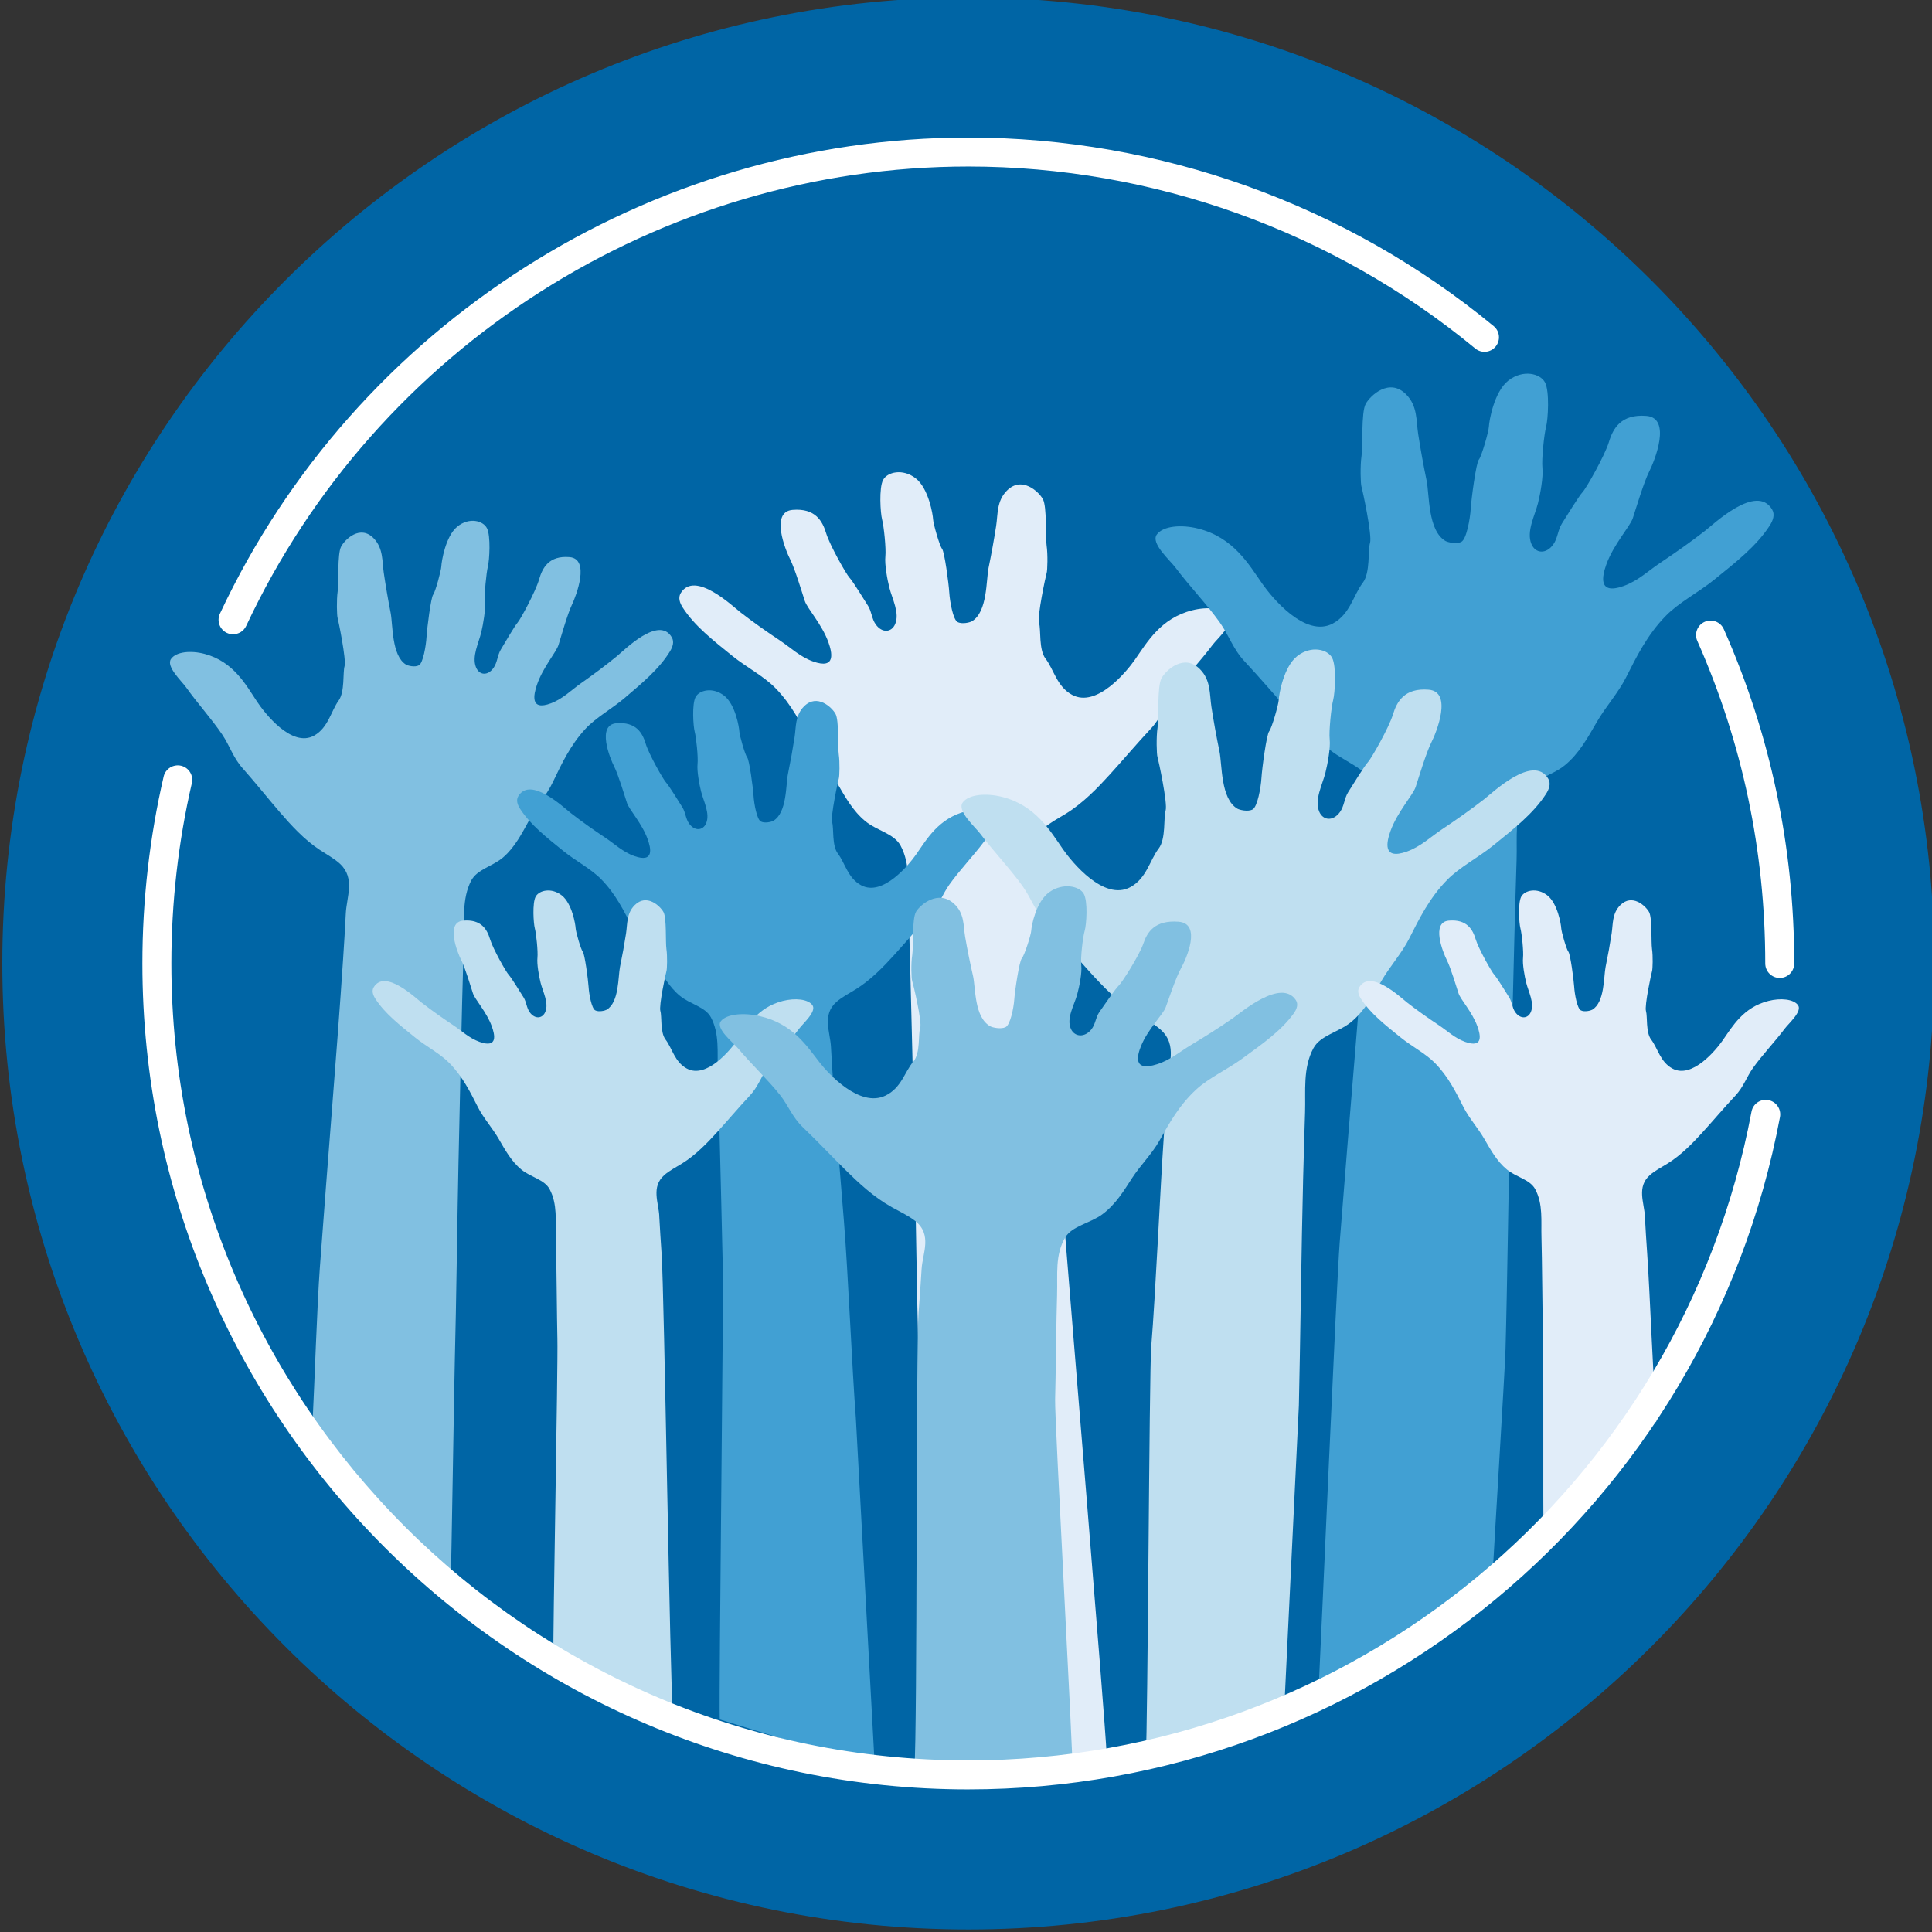 <?xml version="1.0" encoding="UTF-8"?>
<svg id="Layer_1" xmlns="http://www.w3.org/2000/svg" width="225" height="225" version="1.1" viewBox="0 0 225 225">
  <rect x="0" y="0" width="225" height="225" fill="#333333" stroke="none"/>
  <!-- Generator: Adobe Illustrator 29.7.1, SVG Export Plug-In . SVG Version: 2.1.1 Build 8)  -->
  <defs>
    <style>
      .st0 {
        fill: #0065a5;
      }

      .st1 {
        fill: #e1edf9;
      }

      .st2 {
        fill: #81c0e1;
      }

      .st3 {
        fill: #fff;
      }

      .st4 {
        fill: #41a0d3;
      }

      .st5 {
        fill: #bfdff0;
      }
    </style>
  </defs>
  <path class="st0" d="M112.77,224.705c62.131,0,112.5-50.367,112.5-112.501S174.901-.295,112.77-.295.27,50.072.27,112.204s50.369,112.501,112.5,112.501"/>
  <path class="st2" d="M53.405,134.994c.135-6.099.265-12.198.416-18.298.061-2.455.125-4.912.201-7.369.069-2.19-.234-4.642.835-6.738.695-1.362,2.516-1.677,3.751-2.748,1.357-1.175,2.173-2.784,3.039-4.354.825-1.497,2.02-2.897,2.746-4.418,1.012-2.112,2.022-4.281,3.779-6.177,1.246-1.346,3.112-2.358,4.564-3.597,2.048-1.748,4.032-3.38,5.29-5.439.315-.518.516-1.107.215-1.627-1.492-2.592-5.513,1.464-6.376,2.173-1.343,1.102-2.765,2.159-4.231,3.19-1.081.759-2.083,1.79-3.465,2.313-2.495.944-2.005-1.064-1.639-2.145.691-2.039,2.247-3.793,2.514-4.654.27-.861,1.043-3.604,1.558-4.671.513-1.069,2.14-5.35-.267-5.555-2.41-.206-3.169,1.253-3.559,2.613-.39,1.362-2.162,4.649-2.488,5.002-.324.352-1.592,2.528-1.972,3.167-.393.662-.383,1.447-.818,2.088-.679.998-1.689.906-2.069-.05-.497-1.251.326-2.843.622-4.084.22-.927.513-2.63.423-3.51-.09-.877.161-3.394.345-4.132s.345-3.55-.102-4.446c-.445-.899-2.081-1.329-3.467-.194-1.386,1.138-1.835,4.11-1.852,4.602-.017.492-.693,2.994-.953,3.318-.26.324-.709,3.881-.771,4.912-.059,1.031-.402,3.041-.882,3.311-.482.272-1.317.043-1.516-.083-1.684-1.043-1.511-4.638-1.783-6.031-.305-1.554-.572-3.112-.802-4.671-.194-1.322-.043-2.807-1.147-3.978-1.577-1.67-3.379.104-3.824.955-.447.851-.26,4.219-.397,5.21-.14.991-.092,2.807-.007,3.079.085.274,1.031,4.886.811,5.626-.22.743.047,2.982-.688,3.999-.889,1.225-1.206,3.145-2.831,4.07-2.632,1.497-5.825-2.661-6.681-3.954-1.301-1.965-2.739-4.649-6.087-5.543-1.618-.433-3.339-.263-3.926.589-.608.877,1.234,2.564,1.767,3.311,1.315,1.856,2.954,3.647,4.207,5.503.873,1.298,1.256,2.665,2.351,3.895,1.504,1.693,2.88,3.429,4.349,5.134,1.277,1.478,2.819,3.188,4.654,4.392.814.534,1.712,1.022,2.372,1.639,1.767,1.658.752,3.848.657,5.763-.087,1.757-.196,3.514-.312,5.271-.376,5.723-.823,11.446-1.268,17.167-.487,6.277-.984,12.551-1.443,18.83-.317,4.307-.624,13.554-.842,17.865l16.074,19.457c.08-2.4.426-24.256.49-26.656.163-6.13.298-17.196.433-23.326"/>
  <path class="st1" d="M122.578,125.685c-.487-5.934-.977-11.867-1.388-17.803-.128-1.821-.246-3.644-.341-5.465-.104-1.987-1.216-4.257.719-5.974.724-.643,1.705-1.147,2.597-1.7,2.01-1.249,3.699-3.022,5.096-4.557,1.608-1.767,3.115-3.566,4.761-5.321,1.199-1.277,1.618-2.694,2.575-4.039,1.372-1.925,3.164-3.784,4.607-5.707.582-.776,2.599-2.523,1.935-3.434-.643-.882-2.528-1.06-4.297-.61-3.668.927-5.243,3.711-6.667,5.747-.937,1.341-4.432,5.652-7.315,4.101-1.778-.958-2.126-2.951-3.098-4.221-.806-1.052-.516-3.377-.754-4.143-.241-.769.795-5.553.887-5.837.092-.281.144-2.166-.007-3.193-.151-1.026.054-4.519-.435-5.402-.487-.884-2.46-2.724-4.186-.991-1.211,1.213-1.045,2.753-1.258,4.124-.251,1.618-.542,3.231-.875,4.843-.3,1.443-.111,5.172-1.953,6.255-.22.128-1.133.367-1.66.085s-.901-2.365-.967-3.434-.558-4.758-.842-5.094c-.286-.336-1.026-2.933-1.045-3.441-.019-.508-.511-3.592-2.027-4.77-1.518-1.178-3.309-.733-3.798.199-.487.932-.312,3.845-.109,4.612.201.764.475,3.372.378,4.285-.099.911.22,2.677.464,3.637.322,1.287,1.223,2.94.679,4.236-.414.991-1.521,1.086-2.263.05-.478-.662-.466-1.476-.896-2.164-.419-.662-1.804-2.918-2.162-3.283-.355-.367-2.296-3.777-2.722-5.186-.428-1.412-1.261-2.925-3.897-2.71-2.637.213-.854,4.652-.291,5.759.56,1.107,1.409,3.952,1.703,4.843.293.894,1.998,2.713,2.755,4.827.4,1.121.937,3.205-1.797,2.223-1.511-.542-2.609-1.611-3.791-2.398-1.606-1.069-3.162-2.164-4.633-3.306-.944-.736-5.347-4.943-6.981-2.256-.326.542-.109,1.152.236,1.689,1.376,2.136,3.55,3.829,5.792,5.64,1.589,1.284,3.633,2.334,4.997,3.73,1.925,1.968,3.032,4.217,4.136,6.407.797,1.577,2.105,3.03,3.008,4.581.948,1.627,1.842,3.294,3.327,4.515,1.353,1.112,3.344,1.438,4.106,2.85,1.173,2.171.84,4.716.915,6.988.083,2.547.154,5.092.22,7.639.166,6.326.31,12.65.456,18.974.147,6.357.296,18.456.473,24.813.08,2.873,2.153,44.796,2.264,47.67l19.674-.209c-.236-4.858-4.348-54.293-4.724-59.146-.501-6.508-1.045-13.017-1.58-19.525"/>
  <path class="st4" d="M98.29,142.302c-.426-5.196-.856-10.394-1.216-15.592-.111-1.596-.215-3.19-.3-4.787-.09-1.741-1.064-3.727.631-5.234.634-.56,1.495-1.003,2.275-1.488,1.76-1.095,3.238-2.646,4.463-3.99,1.409-1.549,2.727-3.124,4.169-4.661,1.05-1.119,1.417-2.36,2.256-3.538,1.201-1.686,2.772-3.313,4.035-4.997.508-.679,2.277-2.211,1.693-3.008-.563-.773-2.214-.927-3.765-.534-3.212.811-4.59,3.249-5.837,5.033-.821,1.175-3.881,4.952-6.407,3.592-1.558-.84-1.864-2.585-2.713-3.696-.707-.922-.452-2.959-.662-3.63-.21-.672.695-4.862.778-5.111.08-.248.125-1.897-.007-2.798-.132-.899.047-3.957-.381-4.73-.428-.773-2.154-2.386-3.666-.868-1.059,1.064-.915,2.41-1.102,3.611-.22,1.417-.475,2.831-.766,4.243-.263,1.265-.097,4.529-1.71,5.477-.194.114-.993.322-1.454.076-.461-.246-.79-2.072-.847-3.008-.059-.937-.49-4.167-.74-4.46-.248-.296-.896-2.568-.913-3.013-.017-.447-.447-3.148-1.776-4.179-1.329-1.031-2.897-.641-3.325.175-.428.814-.274,3.368-.097,4.037.177.672.416,2.956.331,3.753-.085.799.194,2.346.407,3.188.281,1.126,1.071,2.573.596,3.708-.364.868-1.334.951-1.984.045-.416-.582-.407-1.294-.785-1.897-.364-.579-1.58-2.554-1.892-2.876-.312-.319-2.013-3.306-2.384-4.541-.374-1.237-1.104-2.561-3.413-2.374-2.311.187-.75,4.075-.255,5.044.492.967,1.234,3.46,1.492,4.243.255.78,1.748,2.374,2.41,4.226.352.981.821,2.805-1.573,1.949-1.324-.475-2.285-1.412-3.32-2.102-1.405-.937-2.769-1.894-4.056-2.897-.828-.643-4.685-4.328-6.116-1.972-.286.473-.095,1.007.208,1.476,1.204,1.871,3.108,3.354,5.073,4.94,1.391,1.126,3.181,2.046,4.375,3.266,1.686,1.724,2.656,3.694,3.623,5.612.698,1.381,1.842,2.653,2.635,4.013.83,1.424,1.613,2.885,2.914,3.954,1.185.972,2.93,1.258,3.597,2.493,1.026,1.904.733,4.132.799,6.121.073,2.23.135,4.463.194,6.693.147,5.539.27,11.077.4,16.616.092,3.957-.463,48.388-.362,52.344l18.061,5.554c-.009-.125-2.2-40.532-2.209-40.658-.44-5.7-.915-17.144-1.383-22.843"/>
  <path class="st5" d="M76.782,141.635c-.083-1.589-.972-3.403.577-4.78.577-.511,1.362-.918,2.076-1.357,1.608-1,2.959-2.417,4.075-3.644,1.289-1.414,2.493-2.854,3.81-4.257.958-1.022,1.294-2.154,2.057-3.233,1.1-1.54,2.533-3.025,3.687-4.562.464-.622,2.079-2.02,1.547-2.748-.516-.705-2.022-.847-3.439-.487-2.933.74-4.193,2.968-5.331,4.597-.75,1.071-3.545,4.519-5.851,3.278-1.424-.766-1.7-2.358-2.478-3.375-.646-.842-.411-2.701-.603-3.316-.194-.615.634-4.441.709-4.666.073-.227.116-1.734-.005-2.554-.123-.823.043-3.616-.348-4.321-.393-.707-1.968-2.18-3.351-.792-.967.97-.835,2.199-1.005,3.297-.199,1.294-.433,2.585-.7,3.874-.239,1.156-.087,4.139-1.563,5.004-.175.102-.906.293-1.327.069-.421-.225-.721-1.892-.773-2.748-.054-.854-.447-3.805-.674-4.075-.227-.267-.821-2.344-.835-2.75-.017-.407-.409-2.873-1.622-3.817-1.213-.941-2.646-.584-3.037.161-.39.745-.251,3.077-.09,3.687.163.613.381,2.698.303,3.429-.078.728.177,2.14.371,2.909.258,1.029.979,2.351.544,3.387-.331.795-1.216.87-1.812.043-.381-.532-.371-1.182-.717-1.731-.333-.53-1.443-2.334-1.726-2.627-.286-.291-1.838-3.02-2.178-4.148-.343-1.128-1.007-2.339-3.117-2.166-2.11.17-.683,3.72-.234,4.605.449.884,1.128,3.162,1.362,3.874.236.714,1.599,2.171,2.204,3.862.319.896.75,2.561-1.438,1.778-1.208-.433-2.086-1.289-3.032-1.918-1.284-.856-2.528-1.731-3.706-2.646-.754-.587-4.276-3.952-5.584-1.802-.263.43-.087.92.189,1.348,1.1,1.71,2.838,3.063,4.633,4.512,1.27,1.029,2.904,1.866,3.997,2.982,1.54,1.575,2.424,3.375,3.309,5.125.639,1.263,1.684,2.424,2.405,3.666.759,1.301,1.473,2.635,2.663,3.611,1.081.887,2.675,1.149,3.283,2.277.939,1.738.672,3.772.731,5.588.066,2.039.123,9.819.177,11.856.083,3.195-.539,34.302-.466,37.497l13.937,6.82c-.376-4.588-1.016-49.65-1.335-54.24-.099-1.457-.196-2.916-.272-4.373"/>
  <path class="st4" d="M175.862,130.007c.166-7.095.324-14.192.511-21.287.076-2.857.154-5.716.248-8.573.085-2.547-.289-5.404,1.026-7.84.854-1.582,3.089-1.951,4.605-3.195,1.667-1.369,2.67-3.24,3.734-5.066,1.015-1.743,2.481-3.37,3.375-5.141,1.239-2.455,2.481-4.978,4.64-7.187,1.532-1.566,3.824-2.743,5.607-4.184,2.516-2.034,4.955-3.933,6.496-6.329.388-.603.634-1.287.265-1.894-1.83-3.015-6.771,1.705-7.833,2.53-1.648,1.282-3.396,2.509-5.196,3.711-1.327.884-2.559,2.084-4.255,2.691-3.065,1.1-2.464-1.239-2.015-2.497.849-2.37,2.76-4.411,3.091-5.413.329-1,1.279-4.193,1.911-5.435.631-1.242,2.63-6.22-.329-6.461-2.956-.239-3.893,1.459-4.37,3.041-.478,1.582-2.656,5.409-3.055,5.818-.4.411-1.956,2.942-2.424,3.685-.482.771-.471,1.684-1.005,2.429-.835,1.161-2.074,1.055-2.54-.057-.61-1.457.4-3.309.764-4.751.27-1.081.629-3.06.518-4.084-.109-1.022.199-3.949.426-4.806.227-.858.423-4.129-.125-5.175-.546-1.045-2.556-1.544-4.259-.225-1.7,1.322-2.254,4.782-2.275,5.354-.019.57-.851,3.484-1.171,3.86s-.87,4.515-.946,5.714c-.073,1.201-.494,3.538-1.085,3.855-.591.315-1.615.047-1.861-.097-2.067-1.216-1.856-5.397-2.19-7.019-.376-1.807-.702-3.618-.984-5.432-.239-1.54-.054-3.264-1.412-4.626-1.937-1.946-4.148.121-4.697,1.112-.549.989-.317,4.907-.487,6.059-.17,1.154-.114,3.266-.007,3.583.104.317,1.265,5.685.996,6.546-.27.861.057,3.469-.847,4.652-1.09,1.424-1.48,3.659-3.476,4.735-3.235,1.741-7.156-3.096-8.206-4.6-1.596-2.287-3.365-5.409-7.48-6.449-1.987-.504-4.098-.305-4.822.686-.745,1.022,1.518,2.982,2.171,3.853,1.618,2.157,3.63,4.24,5.17,6.4,1.071,1.511,1.542,3.103,2.888,4.534,1.847,1.97,3.536,3.987,5.342,5.972,1.568,1.722,3.462,3.711,5.718,5.111.998.622,2.1,1.187,2.911,1.909,2.171,1.927.925,4.474.809,6.702-.106,2.043-.241,4.089-.383,6.132-.461,6.66-1.012,13.317-1.558,19.974-.598,7.301-1.208,14.601-1.774,21.904-.385,5.011-2.172,46.653-2.437,51.669l20.207-12.042c.099-2.793,1.466-24.425,1.544-27.215.201-7.133.367-20.008.532-27.138"/>
  <path class="st5" d="M151.751,137.689c.071-2.72.147-5.439.236-8.159.08-2.424-.277-5.141.974-7.459.814-1.506,2.942-1.856,4.385-3.041,1.587-1.303,2.54-3.084,3.552-4.822.965-1.655,2.36-3.207,3.212-4.891,1.18-2.339,2.363-4.739,4.418-6.839,1.457-1.49,3.637-2.611,5.335-3.983,2.393-1.935,4.713-3.741,6.182-6.024.369-.572.603-1.223.253-1.8-1.745-2.871-6.444,1.622-7.454,2.405-1.57,1.22-3.233,2.391-4.945,3.533-1.263.84-2.434,1.982-4.049,2.561-2.918,1.045-2.346-1.18-1.918-2.377.809-2.256,2.627-4.2,2.94-5.153.315-.953,1.22-3.99,1.821-5.17.601-1.182,2.502-5.922-.312-6.149-2.814-.229-3.703,1.386-4.16,2.892-.456,1.506-2.528,5.149-2.906,5.539-.381.39-1.861,2.798-2.308,3.505-.459.733-.447,1.603-.955,2.311-.795,1.107-1.975,1.005-2.419-.054-.579-1.383.383-3.148.726-4.522.258-1.026.601-2.911.497-3.883-.104-.974.187-3.76.402-4.576.215-.816.404-3.928-.118-4.924-.52-.993-2.431-1.471-4.051-.213-1.62,1.258-2.147,4.55-2.166,5.094s-.811,3.316-1.114,3.673c-.305.359-.83,4.297-.901,5.439-.069,1.142-.471,3.368-1.033,3.668-.56.298-1.537.045-1.771-.092-1.968-1.156-1.764-5.137-2.086-6.679-.355-1.719-.667-3.443-.934-5.17-.227-1.466-.05-3.108-1.343-4.404-1.842-1.852-3.947.114-4.47,1.057-.523.944-.303,4.671-.464,5.768-.163,1.095-.106,3.105-.007,3.408.099.303,1.204,5.411.948,6.232-.258.818.054,3.301-.806,4.425-1.038,1.355-1.409,3.484-3.309,4.505-3.079,1.658-6.811-2.944-7.811-4.378-1.518-2.173-3.2-5.146-7.116-6.137-1.89-.478-3.9-.289-4.588.653-.712.972,1.445,2.838,2.065,3.666,1.54,2.055,3.453,4.037,4.919,6.092,1.022,1.438,1.469,2.951,2.748,4.314,1.76,1.873,3.365,3.796,5.085,5.683,1.492,1.639,3.294,3.531,5.442,4.865.951.589,1.998,1.13,2.769,1.814,2.069,1.835.882,4.257.771,6.378-.102,1.946-.229,3.893-.364,5.837-.44,6.338-.963,18.416-1.483,24.752-.236,2.885-.394,44.692-.631,47.577l16.11-5.159c.014-.608,1.704-34.978,1.718-35.588.158-6.752.31-19.248.487-26"/>
  <path class="st1" d="M191.563,141.635c-.083-1.589-.972-3.403.577-4.78.577-.511,1.362-.918,2.076-1.357,1.608-1,2.959-2.417,4.075-3.644,1.289-1.414,2.493-2.854,3.81-4.257.958-1.022,1.294-2.154,2.058-3.233,1.1-1.54,2.533-3.025,3.687-4.562.464-.622,2.079-2.02,1.547-2.748-.516-.705-2.022-.847-3.439-.487-2.933.74-4.193,2.968-5.331,4.597-.75,1.071-3.545,4.519-5.851,3.278-1.424-.766-1.7-2.358-2.478-3.375-.646-.842-.412-2.701-.603-3.316-.194-.615.634-4.441.709-4.666.073-.227.116-1.734-.005-2.554-.123-.823.043-3.616-.348-4.321-.393-.707-1.968-2.18-3.351-.792-.967.97-.835,2.199-1.005,3.297-.199,1.294-.433,2.585-.7,3.874-.239,1.156-.087,4.139-1.563,5.004-.175.102-.906.293-1.327.069-.421-.225-.721-1.892-.773-2.748-.054-.854-.447-3.805-.674-4.075-.227-.267-.821-2.344-.835-2.75-.017-.407-.409-2.873-1.622-3.817-1.213-.941-2.646-.584-3.037.161-.39.745-.251,3.077-.09,3.687.163.613.381,2.698.303,3.429-.078.728.177,2.14.371,2.909.258,1.029.979,2.351.544,3.387-.331.795-1.216.87-1.812.043-.381-.532-.371-1.182-.717-1.731-.333-.53-1.443-2.334-1.726-2.627-.286-.291-1.838-3.02-2.178-4.148-.343-1.128-1.007-2.339-3.117-2.166-2.11.17-.683,3.72-.234,4.605.449.884,1.128,3.162,1.362,3.874.236.714,1.599,2.171,2.204,3.862.319.896.75,2.561-1.438,1.778-1.208-.433-2.086-1.289-3.032-1.918-1.284-.856-2.528-1.731-3.706-2.646-.754-.587-4.276-3.952-5.584-1.802-.263.43-.087.92.189,1.348,1.1,1.71,2.838,3.063,4.633,4.512,1.27,1.029,2.904,1.866,3.997,2.982,1.54,1.575,2.424,3.375,3.309,5.125.639,1.263,1.684,2.424,2.405,3.666.759,1.301,1.473,2.635,2.663,3.611,1.081.887,2.675,1.149,3.283,2.277.939,1.738.672,3.772.731,5.588.066,2.039.123,9.819.177,11.856.083,3.195-.005,19.718.069,22.913l13.142-13.326c-.376-4.588-.754-14.921-1.074-19.511-.099-1.457-.196-2.916-.272-4.373"/>
  <path class="st2" d="M123.107,150.671c.078-2.136-.272-4.526.958-6.569.797-1.328,2.885-1.635,4.304-2.679,1.556-1.148,2.493-2.715,3.486-4.244.948-1.459,2.318-2.823,3.155-4.308,1.159-2.057,2.318-4.172,4.335-6.022,1.431-1.313,3.573-2.299,5.238-3.506,2.351-1.705,4.628-3.296,6.071-5.305.362-.503.591-1.078.248-1.584-1.712-2.528-6.329,1.428-7.319,2.119-1.54,1.075-3.171,2.104-4.855,3.11-1.239.74-2.389,1.746-3.973,2.255-2.866.921-2.303-1.037-1.882-2.091.792-1.985,2.578-3.697,2.885-4.537.307-.84,1.197-3.515,1.788-4.554.589-1.039,2.457-5.214-.307-5.413-2.765-.202-3.637,1.222-4.084,2.547-.447,1.326-2.481,4.533-2.854,4.876-.374.342-1.828,2.465-2.263,3.086-.452.645-.442,1.411-.941,2.034-.778.974-1.937.884-2.372-.047-.57-1.22.374-2.772.712-3.981.253-.904.589-2.564.487-3.421-.104-.857.184-3.309.395-4.028.213-.719.397-3.462-.116-4.336-.511-.876-2.389-1.296-3.978-.189-1.592,1.107-2.107,4.007-2.126,4.486-.019.479-.797,2.919-1.095,3.235-.298.316-.814,3.784-.882,4.789-.071,1.005-.464,2.963-1.015,3.228-.553.265-1.511.04-1.741-.081-1.932-1.018-1.733-4.522-2.048-5.882-.348-1.514-.655-3.031-.918-4.552-.222-1.29-.05-2.736-1.317-3.877-1.812-1.629-3.876.102-4.389.931-.513.829-.298,4.113-.456,5.078-.158.967-.104,2.736-.007,3.003.097.265,1.182,4.764.932,5.485-.253.721.054,2.906-.792,3.896-1.017,1.194-1.383,3.067-3.247,3.969-3.022,1.459-6.686-2.594-7.667-3.854-1.492-1.915-3.143-4.533-6.988-5.405-1.856-.422-3.829-.255-4.505.575-.698.855,1.419,2.499,2.029,3.228,1.509,1.807,3.389,3.553,4.829,5.362,1.003,1.266,1.44,2.6,2.696,3.799,1.729,1.65,3.306,3.343,4.992,5.004,1.464,1.442,3.235,3.11,5.342,4.283.934.522,1.963.997,2.72,1.599,2.031,1.616.866,3.75.757,5.617-.099,1.714-.225,3.426-.357,5.139-.3,3.875-.132,49.034-.482,52.907l18.418.392c.059-2.236-2.096-40.997-2.03-43.234.071-2.395.144-9.94.232-12.334"/>
  <path class="st3" d="M27.14,73.867c-.239,0-.481-.051-.714-.159-.844-.396-1.206-1.4-.813-2.243,15.772-33.683,49.983-55.447,87.156-55.447,22.293,0,44.022,7.8,61.187,21.965.719.593.82,1.657.226,2.376-.591.723-1.659.82-2.375.227-16.561-13.667-37.527-21.194-59.038-21.194-35.87,0-68.879,21.001-84.097,53.502-.288.613-.896.972-1.531.972Z"/>
  <path class="st3" d="M112.769,208.392c-53.037,0-96.186-43.15-96.186-96.188,0-7.341.833-14.663,2.474-21.762.209-.911,1.123-1.468,2.024-1.265.907.211,1.474,1.117,1.263,2.025-1.584,6.85-2.386,13.915-2.386,21.001,0,51.177,41.636,92.813,92.811,92.813,44.617,0,82.977-31.772,91.21-75.549.171-.916,1.041-1.521,1.971-1.347.916.174,1.518,1.055,1.347,1.971-8.534,45.369-48.289,78.3-94.528,78.3Z"/>
  <path class="st3" d="M207.268,113.892c-.932,0-1.687-.756-1.687-1.688,0-13.075-2.663-25.712-7.912-37.562-.378-.851.007-1.849.859-2.226.848-.377,1.848.005,2.226.859,5.443,12.283,8.202,25.38,8.202,38.929,0,.932-.756,1.688-1.687,1.688Z"/>
</svg>